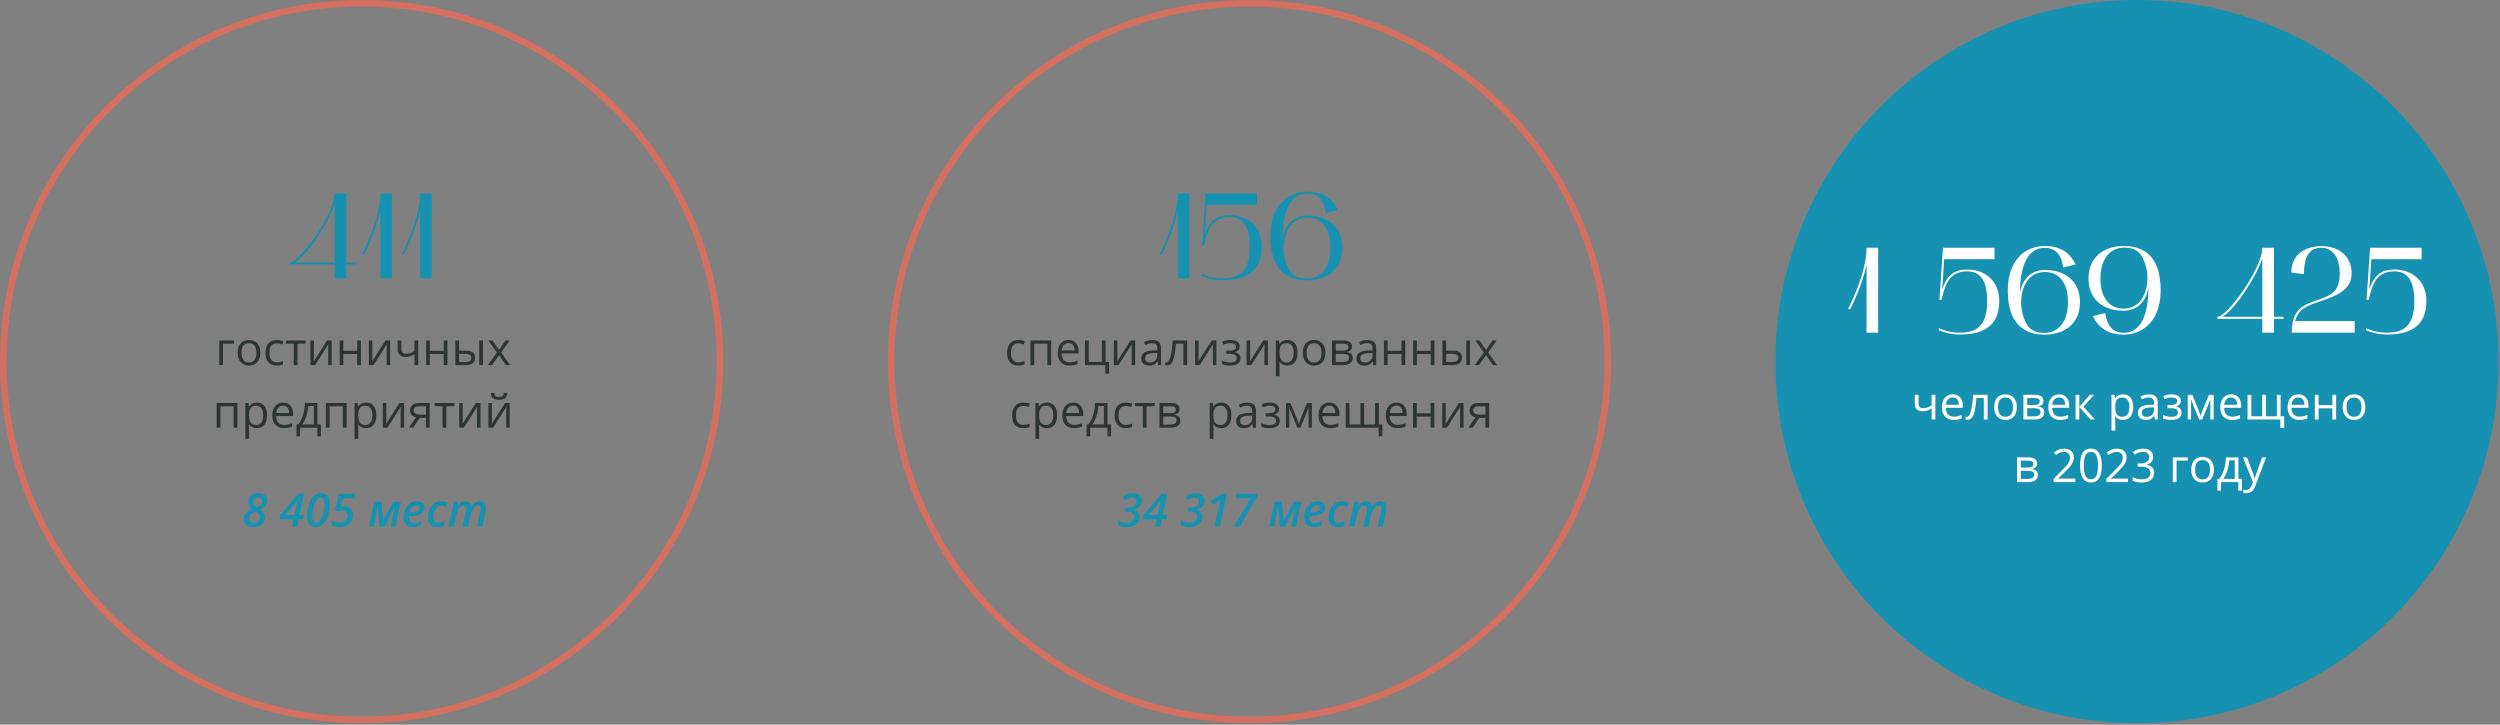 <?xml version="1.0" encoding="UTF-8"?> <svg xmlns="http://www.w3.org/2000/svg" width="759" height="220" viewBox="0 0 759 220" fill="none"><rect x="0" y="0" width="759" height="220" fill="#808080" stroke="none"/><circle cx="109.782" cy="109.782" r="108.782" stroke="#D56F60" stroke-width="2"></circle><path d="M101.641 80.28H87.988V79.688C89.394 79.688 92.761 76.247 95.943 71.548C98.681 67.515 101.641 62.002 101.641 58.709H105.156V79.688H108.042V80.28H105.156V84.498H101.641V80.28ZM89.542 79.688H101.641V61.965C99.976 66.997 93.982 76.728 89.542 79.688ZM110.439 77.505L109.884 77.209C109.958 77.098 115.471 66.627 115.471 58.709H118.986V84.498H115.471V63.889C113.991 70.697 110.476 77.394 110.439 77.505ZM122.508 77.505L121.953 77.209C122.027 77.098 127.54 66.627 127.54 58.709H131.055V84.498H127.54V63.889C126.06 70.697 122.545 77.394 122.508 77.505Z" fill="#1791B1"></path><path d="M71.078 104.329H67.701V110.85H66.567V103.358H71.078V104.329ZM79.035 107.097C79.035 108.319 78.728 109.273 78.112 109.961C77.497 110.645 76.647 110.987 75.563 110.987C74.893 110.987 74.298 110.83 73.778 110.515C73.259 110.201 72.858 109.75 72.575 109.162C72.293 108.574 72.151 107.886 72.151 107.097C72.151 105.876 72.457 104.926 73.068 104.247C73.678 103.563 74.526 103.221 75.611 103.221C76.659 103.221 77.49 103.57 78.106 104.267C78.725 104.964 79.035 105.908 79.035 107.097ZM73.327 107.097C73.327 108.054 73.519 108.783 73.901 109.285C74.284 109.786 74.847 110.037 75.59 110.037C76.333 110.037 76.896 109.788 77.278 109.292C77.666 108.79 77.859 108.059 77.859 107.097C77.859 106.145 77.666 105.422 77.278 104.93C76.896 104.433 76.328 104.185 75.576 104.185C74.834 104.185 74.273 104.429 73.895 104.917C73.516 105.404 73.327 106.131 73.327 107.097ZM84.026 110.987C82.941 110.987 82.1 110.654 81.503 109.989C80.911 109.319 80.614 108.373 80.614 107.152C80.614 105.899 80.915 104.93 81.517 104.247C82.123 103.563 82.984 103.221 84.101 103.221C84.461 103.221 84.821 103.26 85.181 103.337C85.541 103.415 85.823 103.506 86.028 103.611L85.68 104.575C85.429 104.474 85.156 104.392 84.859 104.329C84.563 104.26 84.301 104.226 84.073 104.226C82.551 104.226 81.79 105.197 81.79 107.138C81.79 108.059 81.975 108.765 82.344 109.257C82.718 109.75 83.269 109.996 83.998 109.996C84.623 109.996 85.263 109.861 85.919 109.592V110.597C85.418 110.857 84.787 110.987 84.026 110.987ZM92.755 104.329H90.322V110.85H89.187V104.329H86.78V103.358H92.755V104.329ZM95.305 103.358V108.109L95.257 109.353L95.237 109.743L99.29 103.358H100.705V110.85H99.646V106.27L99.666 105.368L99.7 104.479L95.653 110.85H94.238V103.358H95.305ZM104.246 103.358V106.496H108.444V103.358H109.578V110.85H108.444V107.473H104.246V110.85H103.111V103.358H104.246ZM113.051 103.358V108.109L113.003 109.353L112.983 109.743L117.036 103.358H118.451V110.85H117.392V106.27L117.412 105.368L117.446 104.479L113.4 110.85H111.985V103.358H113.051ZM121.856 103.358V106.092C121.856 106.967 122.355 107.405 123.353 107.405C123.767 107.405 124.164 107.341 124.542 107.213C124.92 107.086 125.349 106.869 125.827 106.564V103.358H126.962V110.85H125.827V107.459C125.349 107.788 124.904 108.02 124.494 108.157C124.089 108.289 123.628 108.355 123.113 108.355C122.366 108.355 121.78 108.159 121.357 107.767C120.933 107.375 120.721 106.844 120.721 106.174V103.358H121.856ZM130.51 103.358V106.496H134.707V103.358H135.842V110.85H134.707V107.473H130.51V110.85H129.375V103.358H130.51ZM139.383 106.455H141.427C142.379 106.455 143.084 106.632 143.539 106.988C144 107.339 144.23 107.865 144.23 108.567C144.23 109.319 143.986 109.889 143.498 110.276C143.015 110.659 142.302 110.85 141.359 110.85H138.248V103.358H139.383V106.455ZM146.622 110.85H145.487V103.358H146.622V110.85ZM139.383 107.432V109.9H141.304C142.507 109.9 143.109 109.478 143.109 108.635C143.109 108.216 142.97 107.911 142.692 107.719C142.414 107.528 141.94 107.432 141.27 107.432H139.383ZM150.84 107.015L148.236 103.358H149.528L151.503 106.229L153.472 103.358H154.75L152.146 107.015L154.887 110.85H153.602L151.503 107.815L149.384 110.85H148.099L150.84 107.015ZM66.922 129.85H65.787V122.358H72.076V129.85H70.928V123.342H66.922V129.85ZM77.969 129.987C77.481 129.987 77.035 129.898 76.629 129.72C76.228 129.538 75.891 129.26 75.617 128.886H75.535C75.59 129.324 75.617 129.738 75.617 130.13V133.213H74.483V122.358H75.405L75.563 123.383H75.617C75.909 122.973 76.249 122.677 76.636 122.495C77.023 122.312 77.468 122.221 77.969 122.221C78.962 122.221 79.728 122.561 80.266 123.24C80.808 123.919 81.079 124.871 81.079 126.097C81.079 127.328 80.804 128.285 80.252 128.968C79.705 129.647 78.944 129.987 77.969 129.987ZM77.805 123.185C77.039 123.185 76.486 123.397 76.144 123.821C75.802 124.245 75.626 124.919 75.617 125.844V126.097C75.617 127.15 75.793 127.904 76.144 128.36C76.495 128.811 77.058 129.037 77.832 129.037C78.479 129.037 78.985 128.775 79.35 128.25C79.719 127.726 79.903 127.004 79.903 126.083C79.903 125.149 79.719 124.434 79.35 123.937C78.985 123.436 78.47 123.185 77.805 123.185ZM86.234 129.987C85.126 129.987 84.251 129.65 83.609 128.975C82.971 128.301 82.651 127.364 82.651 126.166C82.651 124.958 82.948 123.999 83.54 123.288C84.137 122.577 84.937 122.221 85.94 122.221C86.878 122.221 87.621 122.531 88.168 123.151C88.715 123.766 88.988 124.58 88.988 125.591V126.309H83.827C83.85 127.189 84.071 127.856 84.49 128.312C84.914 128.768 85.509 128.996 86.275 128.996C87.081 128.996 87.879 128.827 88.667 128.49V129.501C88.266 129.675 87.886 129.798 87.526 129.871C87.17 129.948 86.739 129.987 86.234 129.987ZM85.926 123.171C85.324 123.171 84.844 123.367 84.484 123.759C84.128 124.151 83.918 124.694 83.855 125.386H87.772C87.772 124.671 87.612 124.124 87.293 123.746C86.974 123.363 86.518 123.171 85.926 123.171ZM97.438 132.441H96.337V129.85H91.101V132.441H90.007V128.873H90.595C91.206 128.043 91.684 127.07 92.03 125.954C92.377 124.837 92.557 123.639 92.57 122.358H96.364V128.873H97.438V132.441ZM95.271 128.873V123.253H93.589C93.53 124.265 93.334 125.291 93.001 126.33C92.673 127.364 92.263 128.212 91.771 128.873H95.271ZM100.076 129.85H98.942V122.358H105.231V129.85H104.082V123.342H100.076V129.85ZM111.123 129.987C110.636 129.987 110.189 129.898 109.783 129.72C109.382 129.538 109.045 129.26 108.772 128.886H108.69C108.744 129.324 108.772 129.738 108.772 130.13V133.213H107.637V122.358H108.56L108.717 123.383H108.772C109.063 122.973 109.403 122.677 109.79 122.495C110.178 122.312 110.622 122.221 111.123 122.221C112.117 122.221 112.882 122.561 113.42 123.24C113.962 123.919 114.234 124.871 114.234 126.097C114.234 127.328 113.958 128.285 113.406 128.968C112.86 129.647 112.098 129.987 111.123 129.987ZM110.959 123.185C110.194 123.185 109.64 123.397 109.298 123.821C108.956 124.245 108.781 124.919 108.772 125.844V126.097C108.772 127.15 108.947 127.904 109.298 128.36C109.649 128.811 110.212 129.037 110.986 129.037C111.634 129.037 112.139 128.775 112.504 128.25C112.873 127.726 113.058 127.004 113.058 126.083C113.058 125.149 112.873 124.434 112.504 123.937C112.139 123.436 111.625 123.185 110.959 123.185ZM117.289 122.358V127.109L117.241 128.353L117.221 128.743L121.275 122.358H122.69V129.85H121.63V125.27L121.651 124.368L121.685 123.479L117.638 129.85H116.223V122.358H117.289ZM125.472 129.85H124.146L126.299 126.685C125.72 126.557 125.276 126.311 124.966 125.947C124.661 125.578 124.508 125.115 124.508 124.559C124.508 123.875 124.738 123.338 125.198 122.946C125.659 122.554 126.301 122.358 127.126 122.358H130.462V129.85H129.327V126.856H127.434L125.472 129.85ZM125.615 124.573C125.615 125.439 126.244 125.872 127.502 125.872H129.327V123.342H127.27C126.167 123.342 125.615 123.752 125.615 124.573ZM137.927 123.329H135.493V129.85H134.359V123.329H131.952V122.358H137.927V123.329ZM140.477 122.358V127.109L140.429 128.353L140.408 128.743L144.462 122.358H145.877V129.85H144.818V125.27L144.838 124.368L144.872 123.479L140.825 129.85H139.41V122.358H140.477ZM149.35 122.358V127.109L149.302 128.353L149.281 128.743L153.335 122.358H154.75V129.85H153.691V125.27L153.711 124.368L153.745 123.479L149.698 129.85H148.283V122.358H149.35ZM151.489 121.367C150.646 121.367 150.031 121.205 149.644 120.881C149.256 120.553 149.04 120.015 148.994 119.268H150.061C150.102 119.742 150.225 120.072 150.43 120.259C150.639 120.446 151.002 120.54 151.517 120.54C151.986 120.54 152.333 120.439 152.556 120.239C152.784 120.038 152.923 119.715 152.973 119.268H154.046C153.991 119.988 153.761 120.519 153.356 120.861C152.95 121.198 152.328 121.367 151.489 121.367Z" fill="#2C3532"></path><path d="M76.981 160.026C76.32 160.026 75.769 159.915 75.326 159.691C74.889 159.468 74.561 159.167 74.342 158.789C74.123 158.406 74.014 157.982 74.014 157.518C74.014 157.03 74.114 156.602 74.315 156.232C74.515 155.859 74.805 155.535 75.183 155.262C75.566 154.988 76.024 154.754 76.557 154.558C76.343 154.398 76.147 154.218 75.969 154.018C75.791 153.817 75.648 153.589 75.538 153.334C75.429 153.074 75.374 152.78 75.374 152.452C75.374 151.924 75.502 151.456 75.757 151.051C76.017 150.641 76.379 150.319 76.844 150.087C77.314 149.854 77.865 149.738 78.498 149.738C79.109 149.738 79.608 149.843 79.996 150.053C80.387 150.258 80.677 150.531 80.864 150.873C81.055 151.21 81.151 151.577 81.151 151.974C81.151 152.461 81.044 152.878 80.829 153.225C80.62 153.566 80.344 153.854 80.002 154.086C79.66 154.318 79.291 154.512 78.895 154.667C79.182 154.84 79.442 155.043 79.674 155.275C79.907 155.503 80.094 155.772 80.235 156.082C80.376 156.387 80.447 156.75 80.447 157.169C80.447 157.67 80.321 158.137 80.071 158.57C79.82 159.003 79.437 159.354 78.922 159.623C78.412 159.892 77.765 160.026 76.981 160.026ZM77.118 158.775C77.514 158.775 77.84 158.7 78.095 158.55C78.355 158.399 78.549 158.203 78.676 157.962C78.804 157.72 78.868 157.463 78.868 157.189C78.868 156.902 78.815 156.647 78.71 156.424C78.61 156.196 78.464 155.991 78.273 155.809C78.081 155.626 77.849 155.458 77.576 155.303C77.179 155.435 76.835 155.592 76.543 155.774C76.252 155.957 76.024 156.178 75.86 156.438C75.7 156.693 75.621 157.005 75.621 157.374C75.621 157.807 75.757 158.149 76.031 158.399C76.309 158.65 76.671 158.775 77.118 158.775ZM77.931 153.97C78.282 153.838 78.581 153.687 78.826 153.519C79.073 153.35 79.26 153.154 79.387 152.931C79.519 152.707 79.585 152.45 79.585 152.158C79.585 151.794 79.474 151.509 79.25 151.304C79.027 151.094 78.731 150.989 78.362 150.989C78.07 150.989 77.817 151.049 77.603 151.167C77.389 151.285 77.222 151.45 77.104 151.659C76.985 151.864 76.926 152.106 76.926 152.384C76.926 152.767 77.02 153.083 77.206 153.334C77.393 153.58 77.635 153.792 77.931 153.97ZM88.622 159.89L89.087 157.695H84.822L85.081 156.383L90.578 149.889H92.293L90.926 156.369H92.293L92.006 157.695H90.639L90.174 159.89H88.622ZM86.633 156.369H89.368L89.846 154.223C89.91 153.931 89.981 153.626 90.058 153.307C90.14 152.983 90.222 152.68 90.304 152.397C90.386 152.115 90.452 151.892 90.502 151.728H90.441C90.327 151.91 90.181 152.124 90.003 152.37C89.83 152.612 89.668 152.821 89.518 152.999L86.633 156.369ZM95.821 160.026C94.946 160.026 94.289 159.737 93.852 159.158C93.419 158.579 93.203 157.755 93.203 156.684C93.203 156.146 93.239 155.604 93.312 155.057C93.385 154.51 93.496 153.977 93.647 153.457C93.802 152.938 93.996 152.454 94.228 152.008C94.465 151.557 94.741 151.162 95.055 150.825C95.374 150.483 95.734 150.217 96.135 150.025C96.541 149.834 96.99 149.738 97.482 149.738C97.91 149.738 98.286 149.804 98.61 149.937C98.938 150.069 99.211 150.269 99.43 150.538C99.653 150.807 99.82 151.142 99.929 151.543C100.043 151.944 100.1 152.411 100.1 152.944C100.1 153.519 100.064 154.093 99.991 154.667C99.918 155.237 99.806 155.786 99.656 156.314C99.51 156.843 99.321 157.333 99.088 157.784C98.86 158.231 98.587 158.623 98.268 158.96C97.954 159.293 97.591 159.555 97.181 159.746C96.775 159.933 96.322 160.026 95.821 160.026ZM95.971 158.687C96.245 158.687 96.495 158.602 96.723 158.434C96.951 158.265 97.156 158.035 97.338 157.743C97.525 157.447 97.689 157.107 97.831 156.725C97.972 156.337 98.09 155.929 98.186 155.501C98.286 155.068 98.359 154.631 98.405 154.188C98.455 153.742 98.48 153.311 98.48 152.896C98.48 152.295 98.386 151.841 98.2 151.536C98.017 151.231 97.737 151.078 97.359 151.078C97.085 151.078 96.832 151.167 96.6 151.345C96.368 151.518 96.156 151.757 95.964 152.062C95.777 152.363 95.611 152.705 95.465 153.088C95.324 153.471 95.203 153.872 95.103 154.291C95.007 154.71 94.934 155.127 94.884 155.542C94.834 155.957 94.809 156.344 94.809 156.704C94.809 157.347 94.9 157.839 95.082 158.181C95.265 158.518 95.561 158.687 95.971 158.687ZM103.08 160.026C102.752 160.026 102.438 160.004 102.137 159.958C101.841 159.912 101.565 159.849 101.31 159.767C101.055 159.685 100.829 159.587 100.633 159.473V158.003C100.966 158.203 101.333 158.368 101.734 158.495C102.135 158.623 102.552 158.687 102.985 158.687C103.436 158.687 103.821 158.63 104.14 158.516C104.459 158.397 104.719 158.238 104.919 158.037C105.12 157.832 105.266 157.6 105.357 157.34C105.453 157.08 105.5 156.809 105.5 156.526C105.5 156.062 105.359 155.683 105.077 155.392C104.799 155.1 104.366 154.954 103.778 154.954C103.491 154.954 103.219 154.979 102.964 155.029C102.709 155.075 102.463 155.13 102.226 155.193L101.624 154.742L103.012 149.896H107.886L107.592 151.311H104.12L103.374 153.812C103.516 153.781 103.675 153.751 103.853 153.724C104.031 153.696 104.231 153.683 104.454 153.683C104.983 153.683 105.45 153.785 105.856 153.99C106.261 154.191 106.578 154.487 106.806 154.879C107.038 155.271 107.155 155.756 107.155 156.335C107.155 156.813 107.077 157.274 106.922 157.716C106.772 158.153 106.535 158.548 106.211 158.898C105.888 159.245 105.466 159.521 104.947 159.726C104.432 159.926 103.81 160.026 103.08 160.026ZM111.988 159.89L113.58 152.329H115.741L116.301 158.017H116.335L119.405 152.329H121.661L120.061 159.89H118.591L119.48 155.774C119.562 155.428 119.644 155.091 119.726 154.763C119.808 154.43 119.883 154.138 119.952 153.888H119.917L116.67 159.89H115.228L114.626 153.888H114.592C114.556 154.202 114.506 154.526 114.442 154.858C114.383 155.187 114.319 155.51 114.25 155.829L113.43 159.89H111.988ZM125.4 160.026C124.821 160.026 124.315 159.917 123.882 159.698C123.454 159.475 123.121 159.149 122.884 158.721C122.652 158.288 122.536 157.759 122.536 157.135C122.536 156.515 122.624 155.911 122.802 155.323C122.98 154.731 123.242 154.198 123.588 153.724C123.935 153.25 124.356 152.874 124.853 152.596C125.35 152.318 125.915 152.179 126.548 152.179C127.323 152.179 127.904 152.354 128.291 152.705C128.683 153.051 128.879 153.512 128.879 154.086C128.879 154.478 128.79 154.836 128.613 155.159C128.435 155.483 128.164 155.763 127.799 156C127.439 156.232 126.981 156.412 126.425 156.54C125.874 156.668 125.224 156.731 124.477 156.731H124.169C124.165 156.8 124.16 156.87 124.156 156.943C124.151 157.012 124.149 157.08 124.149 157.148C124.149 157.654 124.281 158.053 124.545 158.345C124.81 158.632 125.195 158.775 125.701 158.775C126.083 158.775 126.437 158.728 126.76 158.632C127.084 158.536 127.446 158.393 127.847 158.201V159.466C127.478 159.644 127.104 159.783 126.726 159.883C126.348 159.979 125.906 160.026 125.4 160.026ZM124.368 155.569H124.6C125.156 155.569 125.639 155.517 126.049 155.412C126.459 155.303 126.776 155.143 126.999 154.934C127.223 154.719 127.334 154.46 127.334 154.154C127.334 153.917 127.259 153.733 127.109 153.601C126.963 153.464 126.744 153.396 126.453 153.396C126.165 153.396 125.883 153.484 125.605 153.662C125.327 153.835 125.078 154.086 124.86 154.414C124.641 154.738 124.477 155.123 124.368 155.569ZM132.735 160.026C132.192 160.026 131.709 159.926 131.286 159.726C130.862 159.525 130.529 159.217 130.287 158.803C130.046 158.388 129.925 157.859 129.925 157.217C129.925 156.674 129.982 156.155 130.096 155.658C130.215 155.157 130.385 154.697 130.609 154.277C130.832 153.854 131.106 153.487 131.429 153.177C131.753 152.862 132.122 152.618 132.537 152.445C132.951 152.268 133.409 152.179 133.911 152.179C134.302 152.179 134.669 152.217 135.011 152.295C135.353 152.368 135.667 152.47 135.954 152.603L135.476 153.867C135.257 153.767 135.023 153.68 134.772 153.607C134.526 153.53 134.255 153.491 133.958 153.491C133.589 153.491 133.257 153.591 132.96 153.792C132.664 153.988 132.411 154.259 132.202 154.605C131.992 154.947 131.83 155.335 131.716 155.768C131.607 156.201 131.552 156.654 131.552 157.128C131.552 157.465 131.609 157.752 131.723 157.989C131.837 158.226 132.001 158.409 132.215 158.536C132.434 158.659 132.696 158.721 133.001 158.721C133.339 158.721 133.655 158.673 133.952 158.577C134.248 158.477 134.544 158.354 134.84 158.208V159.534C134.558 159.685 134.243 159.803 133.897 159.89C133.551 159.981 133.163 160.026 132.735 160.026ZM136.166 159.89L137.773 152.322H139.024L138.86 153.751H138.928C139.106 153.482 139.311 153.229 139.543 152.992C139.78 152.751 140.047 152.555 140.343 152.404C140.644 152.254 140.981 152.179 141.355 152.179C141.884 152.179 142.287 152.325 142.565 152.616C142.847 152.908 143.023 153.307 143.091 153.812H143.146C143.333 153.521 143.549 153.252 143.795 153.006C144.046 152.76 144.326 152.562 144.636 152.411C144.951 152.256 145.292 152.179 145.662 152.179C146.272 152.179 146.735 152.356 147.049 152.712C147.364 153.067 147.521 153.564 147.521 154.202C147.521 154.394 147.507 154.59 147.48 154.79C147.457 154.991 147.421 155.198 147.37 155.412L146.427 159.89H144.828L145.805 155.296C145.842 155.118 145.869 154.959 145.887 154.817C145.91 154.672 145.921 154.535 145.921 154.407C145.921 154.111 145.851 153.885 145.709 153.73C145.573 153.571 145.363 153.491 145.08 153.491C144.843 153.491 144.609 153.562 144.376 153.703C144.148 153.844 143.932 154.049 143.727 154.318C143.522 154.587 143.34 154.913 143.18 155.296C143.021 155.674 142.891 156.103 142.79 156.581L142.093 159.89H140.5L141.464 155.31C141.505 155.127 141.535 154.963 141.553 154.817C141.571 154.672 141.58 154.544 141.58 154.435C141.58 154.129 141.514 153.897 141.382 153.737C141.255 153.573 141.05 153.491 140.767 153.491C140.53 153.491 140.295 153.562 140.063 153.703C139.83 153.844 139.612 154.052 139.407 154.325C139.202 154.599 139.017 154.931 138.853 155.323C138.689 155.711 138.554 156.155 138.45 156.656L137.766 159.89H136.166Z" fill="#1791B1"></path><circle cx="379.344" cy="109.782" r="108.782" stroke="#D56F60" stroke-width="2"></circle><path d="M352.583 77.505L352.028 77.209C352.102 77.098 357.615 66.627 357.615 58.709H361.13V84.498H357.615V63.889C356.135 70.697 352.62 77.394 352.583 77.505ZM371.09 85.053C367.945 85.053 365.688 84.165 364.652 83.684L364.837 83.166C365.836 83.647 367.982 84.498 371.09 84.498C375.826 84.498 379.415 82.796 379.415 74.952C379.415 68.736 377.38 65.887 373.347 65.887C367.723 65.887 366.65 70.031 365.54 74.545H364.911L365.984 58.709H381.635V62.187H366.354L365.762 71.4C367.131 67.108 369.351 65.332 373.31 65.332C378.712 65.332 383.078 68.699 383.078 74.952C383.078 83.203 377.195 85.053 371.09 85.053ZM396.846 85.09C390.482 85.09 385.672 81.649 385.672 71.659C385.672 62.409 391 58.228 396.846 58.191C401.249 58.191 404.394 59.893 406.244 63.778L402.507 64.703C401.952 60.929 400.324 58.746 396.846 58.746C391.962 58.746 389.372 63.741 389.372 72.473C389.964 68.477 392.702 65.443 396.92 65.443C402.988 65.443 407.576 68.773 407.576 75.248C407.576 81.723 402.914 85.09 396.846 85.09ZM396.92 66.072C390.704 66.072 388.928 73.176 390.001 78.245C391.148 82.759 392.776 84.572 396.846 84.572C400.657 84.572 403.95 81.575 403.95 75.248C403.95 68.847 400.842 66.072 396.92 66.072Z" fill="#1791B1"></path><path d="M309.167 110.987C308.083 110.987 307.242 110.654 306.645 109.989C306.053 109.319 305.756 108.373 305.756 107.152C305.756 105.899 306.057 104.93 306.659 104.247C307.265 103.563 308.126 103.221 309.243 103.221C309.603 103.221 309.963 103.26 310.323 103.337C310.683 103.415 310.965 103.506 311.17 103.611L310.822 104.575C310.571 104.474 310.298 104.392 310.001 104.329C309.705 104.26 309.443 104.226 309.215 104.226C307.693 104.226 306.932 105.197 306.932 107.138C306.932 108.059 307.117 108.765 307.486 109.257C307.86 109.75 308.411 109.996 309.14 109.996C309.764 109.996 310.405 109.861 311.061 109.592V110.597C310.56 110.857 309.929 110.987 309.167 110.987ZM313.98 110.85H312.845V103.358H319.134V110.85H317.986V104.342H313.98V110.85ZM324.706 110.987C323.598 110.987 322.723 110.65 322.081 109.975C321.443 109.301 321.124 108.364 321.124 107.166C321.124 105.958 321.42 104.999 322.012 104.288C322.609 103.577 323.409 103.221 324.412 103.221C325.35 103.221 326.093 103.531 326.64 104.151C327.187 104.766 327.46 105.58 327.46 106.591V107.309H322.299C322.322 108.189 322.543 108.856 322.962 109.312C323.386 109.768 323.981 109.996 324.747 109.996C325.553 109.996 326.351 109.827 327.139 109.49V110.501C326.738 110.675 326.358 110.798 325.998 110.871C325.642 110.948 325.211 110.987 324.706 110.987ZM324.398 104.171C323.796 104.171 323.316 104.367 322.956 104.759C322.6 105.151 322.39 105.694 322.327 106.386H326.244C326.244 105.671 326.084 105.124 325.765 104.746C325.446 104.363 324.99 104.171 324.398 104.171ZM336.709 113.441H335.575V110.85H329.402V103.358H330.537V109.873H334.515V103.358H335.65V109.873H336.709V113.441ZM339.232 103.358V108.109L339.184 109.353L339.164 109.743L343.217 103.358H344.632V110.85H343.573V106.27L343.593 105.368L343.627 104.479L339.581 110.85H338.166V103.358H339.232ZM351.646 110.85L351.42 109.784H351.366C350.992 110.253 350.618 110.572 350.245 110.741C349.875 110.905 349.413 110.987 348.857 110.987C348.114 110.987 347.531 110.795 347.107 110.413C346.688 110.03 346.478 109.485 346.478 108.779C346.478 107.266 347.688 106.473 350.108 106.4L351.379 106.359V105.894C351.379 105.306 351.252 104.873 350.997 104.595C350.746 104.313 350.343 104.171 349.787 104.171C349.162 104.171 348.456 104.363 347.667 104.746L347.319 103.877C347.688 103.677 348.091 103.52 348.529 103.406C348.971 103.292 349.413 103.235 349.855 103.235C350.748 103.235 351.409 103.433 351.837 103.83C352.27 104.226 352.487 104.862 352.487 105.737V110.85H351.646ZM349.082 110.05C349.789 110.05 350.343 109.857 350.744 109.469C351.149 109.082 351.352 108.54 351.352 107.842V107.166L350.217 107.213C349.315 107.245 348.663 107.387 348.262 107.637C347.866 107.883 347.667 108.268 347.667 108.792C347.667 109.203 347.791 109.515 348.037 109.729C348.287 109.943 348.636 110.05 349.082 110.05ZM360.416 110.85H359.268V104.329H357.019C356.896 105.951 356.725 107.238 356.506 108.191C356.288 109.143 356.003 109.841 355.652 110.283C355.305 110.725 354.863 110.946 354.326 110.946C354.08 110.946 353.884 110.918 353.738 110.864V110.023C353.838 110.05 353.952 110.064 354.08 110.064C354.604 110.064 355.021 109.51 355.331 108.403C355.64 107.295 355.875 105.614 356.035 103.358H360.416V110.85ZM363.896 103.358V108.109L363.848 109.353L363.828 109.743L367.881 103.358H369.296V110.85H368.237V106.27L368.257 105.368L368.291 104.479L364.245 110.85H362.83V103.358H363.896ZM373.131 106.468C374.549 106.468 375.257 106.076 375.257 105.292C375.257 104.554 374.683 104.185 373.535 104.185C373.184 104.185 372.865 104.217 372.578 104.281C372.291 104.345 371.915 104.472 371.45 104.664L371.046 103.741C371.821 103.394 372.666 103.221 373.582 103.221C374.444 103.221 375.123 103.399 375.62 103.754C376.116 104.105 376.365 104.586 376.365 105.197C376.365 106.035 375.898 106.584 374.963 106.844V106.899C375.538 107.068 375.957 107.309 376.221 107.624C376.485 107.933 376.618 108.323 376.618 108.792C376.618 109.485 376.337 110.025 375.777 110.413C375.221 110.795 374.451 110.987 373.466 110.987C372.386 110.987 371.552 110.825 370.964 110.501V109.462C371.798 109.854 372.641 110.05 373.494 110.05C374.15 110.05 374.644 109.939 374.977 109.715C375.314 109.487 375.483 109.162 375.483 108.738C375.483 107.867 374.774 107.432 373.357 107.432H372.318V106.468H373.131ZM379.537 103.358V108.109L379.489 109.353L379.468 109.743L383.522 103.358H384.937V110.85H383.877V106.27L383.898 105.368L383.932 104.479L379.885 110.85H378.47V103.358H379.537ZM390.83 110.987C390.342 110.987 389.895 110.898 389.49 110.72C389.089 110.538 388.751 110.26 388.478 109.886H388.396C388.451 110.324 388.478 110.738 388.478 111.13V114.213H387.343V103.358H388.266L388.423 104.383H388.478C388.77 103.973 389.109 103.677 389.497 103.495C389.884 103.312 390.328 103.221 390.83 103.221C391.823 103.221 392.589 103.561 393.126 104.24C393.669 104.919 393.94 105.871 393.94 107.097C393.94 108.328 393.664 109.285 393.113 109.968C392.566 110.647 391.805 110.987 390.83 110.987ZM390.666 104.185C389.9 104.185 389.346 104.397 389.004 104.821C388.663 105.245 388.487 105.919 388.478 106.844V107.097C388.478 108.15 388.653 108.904 389.004 109.36C389.355 109.811 389.918 110.037 390.693 110.037C391.34 110.037 391.846 109.775 392.21 109.25C392.58 108.726 392.764 108.004 392.764 107.083C392.764 106.149 392.58 105.434 392.21 104.937C391.846 104.436 391.331 104.185 390.666 104.185ZM402.396 107.097C402.396 108.319 402.088 109.273 401.473 109.961C400.858 110.645 400.008 110.987 398.923 110.987C398.253 110.987 397.659 110.83 397.139 110.515C396.62 110.201 396.219 109.75 395.936 109.162C395.653 108.574 395.512 107.886 395.512 107.097C395.512 105.876 395.818 104.926 396.428 104.247C397.039 103.563 397.887 103.221 398.971 103.221C400.019 103.221 400.851 103.57 401.466 104.267C402.086 104.964 402.396 105.908 402.396 107.097ZM396.688 107.097C396.688 108.054 396.879 108.783 397.262 109.285C397.645 109.786 398.208 110.037 398.951 110.037C399.693 110.037 400.256 109.788 400.639 109.292C401.027 108.79 401.22 108.059 401.22 107.097C401.22 106.145 401.027 105.422 400.639 104.93C400.256 104.433 399.689 104.185 398.937 104.185C398.194 104.185 397.634 104.429 397.255 104.917C396.877 105.404 396.688 106.131 396.688 107.097ZM410.469 105.238C410.469 105.725 410.328 106.097 410.045 106.352C409.767 106.603 409.375 106.771 408.87 106.858V106.919C409.508 107.006 409.972 107.193 410.264 107.48C410.56 107.767 410.708 108.164 410.708 108.669C410.708 109.367 410.451 109.904 409.936 110.283C409.426 110.661 408.678 110.85 407.694 110.85H404.392V103.358H407.68C409.54 103.358 410.469 103.985 410.469 105.238ZM409.574 108.594C409.574 108.189 409.419 107.895 409.109 107.712C408.804 107.526 408.295 107.432 407.584 107.432H405.527V109.9H407.612C408.92 109.9 409.574 109.465 409.574 108.594ZM409.362 105.347C409.362 104.983 409.221 104.725 408.938 104.575C408.66 104.42 408.236 104.342 407.666 104.342H405.527V106.455H407.448C408.15 106.455 408.644 106.368 408.931 106.195C409.218 106.022 409.362 105.739 409.362 105.347ZM416.97 110.85L416.745 109.784H416.69C416.316 110.253 415.943 110.572 415.569 110.741C415.2 110.905 414.737 110.987 414.181 110.987C413.438 110.987 412.855 110.795 412.431 110.413C412.012 110.03 411.802 109.485 411.802 108.779C411.802 107.266 413.012 106.473 415.432 106.4L416.704 106.359V105.894C416.704 105.306 416.576 104.873 416.321 104.595C416.07 104.313 415.667 104.171 415.111 104.171C414.486 104.171 413.78 104.363 412.992 104.746L412.643 103.877C413.012 103.677 413.416 103.52 413.853 103.406C414.295 103.292 414.737 103.235 415.179 103.235C416.072 103.235 416.733 103.433 417.162 103.83C417.595 104.226 417.811 104.862 417.811 105.737V110.85H416.97ZM414.407 110.05C415.113 110.05 415.667 109.857 416.068 109.469C416.473 109.082 416.676 108.54 416.676 107.842V107.166L415.541 107.213C414.639 107.245 413.987 107.387 413.586 107.637C413.19 107.883 412.992 108.268 412.992 108.792C412.992 109.203 413.115 109.515 413.361 109.729C413.611 109.943 413.96 110.05 414.407 110.05ZM421.291 103.358V106.496H425.488V103.358H426.623V110.85H425.488V107.473H421.291V110.85H420.156V103.358H421.291ZM430.164 103.358V106.496H434.361V103.358H435.496V110.85H434.361V107.473H430.164V110.85H429.029V103.358H430.164ZM439.037 106.455H441.081C442.033 106.455 442.737 106.632 443.193 106.988C443.653 107.339 443.883 107.865 443.883 108.567C443.883 109.319 443.639 109.889 443.152 110.276C442.669 110.659 441.956 110.85 441.012 110.85H437.902V103.358H439.037V106.455ZM446.276 110.85H445.141V103.358H446.276V110.85ZM439.037 107.432V109.9H440.957C442.161 109.9 442.762 109.478 442.762 108.635C442.762 108.216 442.623 107.911 442.345 107.719C442.067 107.528 441.593 107.432 440.923 107.432H439.037ZM450.494 107.015L447.889 103.358H449.181L451.157 106.229L453.125 103.358H454.404L451.799 107.015L454.54 110.85H453.255L451.157 107.815L449.038 110.85H447.752L450.494 107.015ZM310.678 129.987C309.594 129.987 308.753 129.654 308.156 128.989C307.563 128.319 307.267 127.373 307.267 126.152C307.267 124.899 307.568 123.93 308.169 123.247C308.776 122.563 309.637 122.221 310.753 122.221C311.113 122.221 311.473 122.26 311.833 122.337C312.193 122.415 312.476 122.506 312.681 122.611L312.332 123.575C312.082 123.474 311.808 123.392 311.512 123.329C311.216 123.26 310.954 123.226 310.726 123.226C309.204 123.226 308.443 124.197 308.443 126.138C308.443 127.059 308.627 127.765 308.997 128.257C309.37 128.75 309.922 128.996 310.651 128.996C311.275 128.996 311.916 128.861 312.572 128.592V129.597C312.07 129.857 311.439 129.987 310.678 129.987ZM317.842 129.987C317.355 129.987 316.908 129.898 316.502 129.72C316.101 129.538 315.764 129.26 315.491 128.886H315.409C315.463 129.324 315.491 129.738 315.491 130.13V133.213H314.356V122.358H315.279L315.436 123.383H315.491C315.782 122.973 316.122 122.677 316.509 122.495C316.897 122.312 317.341 122.221 317.842 122.221C318.836 122.221 319.601 122.561 320.139 123.24C320.681 123.919 320.953 124.871 320.953 126.097C320.953 127.328 320.677 128.285 320.125 128.968C319.579 129.647 318.818 129.987 317.842 129.987ZM317.678 123.185C316.913 123.185 316.359 123.397 316.017 123.821C315.675 124.245 315.5 124.919 315.491 125.844V126.097C315.491 127.15 315.666 127.904 316.017 128.36C316.368 128.811 316.931 129.037 317.706 129.037C318.353 129.037 318.859 128.775 319.223 128.25C319.592 127.726 319.777 127.004 319.777 126.083C319.777 125.149 319.592 124.434 319.223 123.937C318.859 123.436 318.344 123.185 317.678 123.185ZM326.107 129.987C324.999 129.987 324.124 129.65 323.482 128.975C322.844 128.301 322.525 127.364 322.525 126.166C322.525 124.958 322.821 123.999 323.414 123.288C324.011 122.577 324.81 122.221 325.813 122.221C326.752 122.221 327.495 122.531 328.041 123.151C328.588 123.766 328.862 124.58 328.862 125.591V126.309H323.701C323.723 127.189 323.944 127.856 324.364 128.312C324.788 128.768 325.382 128.996 326.148 128.996C326.955 128.996 327.752 128.827 328.541 128.49V129.501C328.139 129.675 327.759 129.798 327.399 129.871C327.043 129.948 326.613 129.987 326.107 129.987ZM325.799 123.171C325.198 123.171 324.717 123.367 324.357 123.759C324.001 124.151 323.792 124.694 323.728 125.386H327.645C327.645 124.671 327.485 124.124 327.166 123.746C326.847 123.363 326.392 123.171 325.799 123.171ZM337.311 132.441H336.21V129.85H330.974V132.441H329.88V128.873H330.468C331.079 128.043 331.557 127.07 331.904 125.954C332.25 124.837 332.43 123.639 332.444 122.358H336.238V128.873H337.311V132.441ZM335.144 128.873V123.253H333.462C333.403 124.265 333.207 125.291 332.874 126.33C332.546 127.364 332.136 128.212 331.644 128.873H335.144ZM341.809 129.987C340.724 129.987 339.884 129.654 339.287 128.989C338.694 128.319 338.398 127.373 338.398 126.152C338.398 124.899 338.699 123.93 339.3 123.247C339.906 122.563 340.768 122.221 341.884 122.221C342.244 122.221 342.604 122.26 342.964 122.337C343.324 122.415 343.607 122.506 343.812 122.611L343.463 123.575C343.213 123.474 342.939 123.392 342.643 123.329C342.347 123.26 342.085 123.226 341.857 123.226C340.335 123.226 339.574 124.197 339.574 126.138C339.574 127.059 339.758 127.765 340.127 128.257C340.501 128.75 341.053 128.996 341.782 128.996C342.406 128.996 343.046 128.861 343.703 128.592V129.597C343.201 129.857 342.57 129.987 341.809 129.987ZM350.539 123.329H348.105V129.85H346.97V123.329H344.564V122.358H350.539V123.329ZM358.099 124.238C358.099 124.725 357.958 125.097 357.675 125.352C357.397 125.603 357.005 125.771 356.499 125.858V125.919C357.138 126.006 357.602 126.193 357.894 126.48C358.19 126.767 358.338 127.164 358.338 127.669C358.338 128.367 358.081 128.904 357.566 129.283C357.055 129.661 356.308 129.85 355.324 129.85H352.022V122.358H355.31C357.169 122.358 358.099 122.985 358.099 124.238ZM357.204 127.594C357.204 127.189 357.049 126.895 356.739 126.712C356.433 126.526 355.925 126.432 355.214 126.432H353.157V128.9H355.242C356.55 128.9 357.204 128.465 357.204 127.594ZM356.992 124.347C356.992 123.983 356.85 123.725 356.568 123.575C356.29 123.42 355.866 123.342 355.296 123.342H353.157V125.455H355.078C355.779 125.455 356.274 125.368 356.561 125.195C356.848 125.022 356.992 124.739 356.992 124.347ZM370.752 129.987C370.265 129.987 369.818 129.898 369.413 129.72C369.012 129.538 368.674 129.26 368.401 128.886H368.319C368.374 129.324 368.401 129.738 368.401 130.13V133.213H367.266V122.358H368.189L368.346 123.383H368.401C368.693 122.973 369.032 122.677 369.419 122.495C369.807 122.312 370.251 122.221 370.752 122.221C371.746 122.221 372.512 122.561 373.049 123.24C373.592 123.919 373.863 124.871 373.863 126.097C373.863 127.328 373.587 128.285 373.036 128.968C372.489 129.647 371.728 129.987 370.752 129.987ZM370.588 123.185C369.823 123.185 369.269 123.397 368.927 123.821C368.585 124.245 368.41 124.919 368.401 125.844V126.097C368.401 127.15 368.576 127.904 368.927 128.36C369.278 128.811 369.841 129.037 370.616 129.037C371.263 129.037 371.769 128.775 372.133 128.25C372.502 127.726 372.687 127.004 372.687 126.083C372.687 125.149 372.502 124.434 372.133 123.937C371.769 123.436 371.254 123.185 370.588 123.185ZM380.459 129.85L380.234 128.784H380.179C379.805 129.253 379.432 129.572 379.058 129.741C378.689 129.905 378.226 129.987 377.67 129.987C376.928 129.987 376.344 129.795 375.92 129.413C375.501 129.03 375.291 128.485 375.291 127.779C375.291 126.266 376.501 125.473 378.921 125.4L380.193 125.359V124.894C380.193 124.306 380.065 123.873 379.81 123.595C379.559 123.313 379.156 123.171 378.6 123.171C377.976 123.171 377.269 123.363 376.481 123.746L376.132 122.877C376.501 122.677 376.905 122.52 377.342 122.406C377.784 122.292 378.226 122.235 378.668 122.235C379.562 122.235 380.222 122.433 380.651 122.83C381.084 123.226 381.3 123.862 381.3 124.737V129.85H380.459ZM377.896 129.05C378.602 129.05 379.156 128.857 379.557 128.469C379.963 128.082 380.166 127.54 380.166 126.842V126.166L379.031 126.213C378.128 126.245 377.477 126.387 377.076 126.637C376.679 126.883 376.481 127.268 376.481 127.792C376.481 128.203 376.604 128.515 376.85 128.729C377.101 128.943 377.449 129.05 377.896 129.05ZM385.074 125.468C386.491 125.468 387.2 125.076 387.2 124.292C387.2 123.554 386.625 123.185 385.477 123.185C385.126 123.185 384.807 123.217 384.52 123.281C384.233 123.345 383.857 123.472 383.392 123.664L382.989 122.741C383.763 122.394 384.609 122.221 385.525 122.221C386.386 122.221 387.065 122.399 387.562 122.754C388.059 123.105 388.307 123.586 388.307 124.197C388.307 125.035 387.84 125.584 386.906 125.844V125.899C387.48 126.068 387.899 126.309 388.164 126.624C388.428 126.933 388.56 127.323 388.56 127.792C388.56 128.485 388.28 129.025 387.719 129.413C387.163 129.795 386.393 129.987 385.409 129.987C384.329 129.987 383.495 129.825 382.907 129.501V128.462C383.741 128.854 384.584 129.05 385.436 129.05C386.092 129.05 386.587 128.939 386.919 128.715C387.257 128.487 387.425 128.162 387.425 127.738C387.425 126.867 386.717 126.432 385.299 126.432H384.26V125.468H385.074ZM394.302 128.756L394.514 128.121L394.808 127.314L396.838 122.372H398.281V129.85H397.276V123.664L397.139 124.06L396.743 125.106L394.808 129.85H393.858L391.923 125.092C391.682 124.482 391.515 124.005 391.424 123.664V129.85H390.413V122.372H391.8L393.762 127.123C393.958 127.624 394.138 128.168 394.302 128.756ZM403.873 129.987C402.765 129.987 401.89 129.65 401.248 128.975C400.61 128.301 400.291 127.364 400.291 126.166C400.291 124.958 400.587 123.999 401.179 123.288C401.776 122.577 402.576 122.221 403.579 122.221C404.517 122.221 405.26 122.531 405.807 123.151C406.354 123.766 406.627 124.58 406.627 125.591V126.309H401.466C401.489 127.189 401.71 127.856 402.129 128.312C402.553 128.768 403.148 128.996 403.914 128.996C404.72 128.996 405.518 128.827 406.306 128.49V129.501C405.905 129.675 405.525 129.798 405.165 129.871C404.809 129.948 404.378 129.987 403.873 129.987ZM403.565 123.171C402.963 123.171 402.483 123.367 402.123 123.759C401.767 124.151 401.557 124.694 401.494 125.386H405.411C405.411 124.671 405.251 124.124 404.932 123.746C404.613 123.363 404.157 123.171 403.565 123.171ZM414.154 128.873H417.476V122.372H418.611V128.873H419.684V132.427H418.536V129.85H408.569V122.372H409.704V128.873H413.019V122.372H414.154V128.873ZM424.298 129.987C423.191 129.987 422.316 129.65 421.673 128.975C421.035 128.301 420.716 127.364 420.716 126.166C420.716 124.958 421.013 123.999 421.605 123.288C422.202 122.577 423.002 122.221 424.004 122.221C424.943 122.221 425.686 122.531 426.233 123.151C426.78 123.766 427.053 124.58 427.053 125.591V126.309H421.892C421.915 127.189 422.136 127.856 422.555 128.312C422.979 128.768 423.574 128.996 424.339 128.996C425.146 128.996 425.943 128.827 426.732 128.49V129.501C426.331 129.675 425.95 129.798 425.59 129.871C425.235 129.948 424.804 129.987 424.298 129.987ZM423.991 123.171C423.389 123.171 422.908 123.367 422.548 123.759C422.193 124.151 421.983 124.694 421.919 125.386H425.836C425.836 124.671 425.677 124.124 425.358 123.746C425.039 123.363 424.583 123.171 423.991 123.171ZM430.129 122.358V125.496H434.327V122.358H435.461V129.85H434.327V126.473H430.129V129.85H428.995V122.358H430.129ZM438.934 122.358V127.109L438.886 128.353L438.866 128.743L442.919 122.358H444.334V129.85H443.275V125.27L443.295 124.368L443.33 123.479L439.283 129.85H437.868V122.358H438.934ZM447.117 129.85H445.79L447.944 126.685C447.365 126.557 446.921 126.311 446.611 125.947C446.305 125.578 446.153 125.115 446.153 124.559C446.153 123.875 446.383 123.338 446.843 122.946C447.304 122.554 447.946 122.358 448.771 122.358H452.107V129.85H450.972V126.856H449.079L447.117 129.85ZM447.26 124.573C447.26 125.439 447.889 125.872 449.147 125.872H450.972V123.342H448.915C447.812 123.342 447.26 123.752 447.26 124.573Z" fill="#2C3532"></path><path d="M342.059 160.026C341.53 160.026 341.045 159.981 340.603 159.89C340.161 159.794 339.767 159.657 339.42 159.479V158.017C339.771 158.222 340.177 158.388 340.637 158.516C341.102 158.643 341.562 158.707 342.018 158.707C342.378 158.707 342.702 158.666 342.989 158.584C343.276 158.502 343.52 158.383 343.72 158.229C343.925 158.069 344.08 157.875 344.185 157.647C344.294 157.415 344.349 157.151 344.349 156.854C344.349 156.545 344.281 156.28 344.144 156.062C344.012 155.838 343.804 155.667 343.522 155.549C343.239 155.426 342.875 155.364 342.428 155.364H341.498L341.751 154.141H342.469C342.793 154.141 343.107 154.104 343.412 154.031C343.722 153.954 343.998 153.838 344.24 153.683C344.486 153.528 344.679 153.332 344.821 153.095C344.962 152.858 345.033 152.577 345.033 152.254C345.033 151.903 344.919 151.62 344.691 151.406C344.467 151.192 344.148 151.085 343.734 151.085C343.31 151.085 342.923 151.16 342.572 151.311C342.225 151.461 341.899 151.639 341.594 151.844L340.897 150.743C341.316 150.456 341.77 150.219 342.257 150.032C342.745 149.845 343.328 149.752 344.007 149.752C344.591 149.752 345.078 149.848 345.47 150.039C345.867 150.23 346.165 150.495 346.366 150.832C346.566 151.169 346.666 151.557 346.666 151.994C346.666 152.464 346.566 152.887 346.366 153.266C346.165 153.639 345.878 153.951 345.504 154.202C345.135 154.453 344.686 154.626 344.158 154.722V154.783C344.673 154.879 345.103 155.104 345.45 155.46C345.801 155.811 345.976 156.296 345.976 156.916C345.976 157.312 345.898 157.698 345.744 158.071C345.593 158.44 345.358 158.773 345.039 159.069C344.72 159.361 344.313 159.593 343.816 159.767C343.324 159.94 342.738 160.026 342.059 160.026ZM350.693 159.89L351.158 157.695H346.892L347.152 156.383L352.648 149.889H354.364L352.996 156.369H354.364L354.077 157.695H352.709L352.245 159.89H350.693ZM348.703 156.369H351.438L351.916 154.223C351.98 153.931 352.051 153.626 352.128 153.307C352.21 152.983 352.292 152.68 352.374 152.397C352.456 152.115 352.523 151.892 352.573 151.728H352.511C352.397 151.91 352.251 152.124 352.074 152.37C351.9 152.612 351.739 152.821 351.588 152.999L348.703 156.369ZM361.118 160.026C360.589 160.026 360.104 159.981 359.662 159.89C359.219 159.794 358.825 159.657 358.479 159.479V158.017C358.83 158.222 359.235 158.388 359.696 158.516C360.161 158.643 360.621 158.707 361.077 158.707C361.437 158.707 361.76 158.666 362.047 158.584C362.334 158.502 362.578 158.383 362.779 158.229C362.984 158.069 363.139 157.875 363.244 157.647C363.353 157.415 363.408 157.151 363.408 156.854C363.408 156.545 363.339 156.28 363.203 156.062C363.07 155.838 362.863 155.667 362.58 155.549C362.298 155.426 361.933 155.364 361.487 155.364H360.557L360.81 154.141H361.528C361.851 154.141 362.166 154.104 362.471 154.031C362.781 153.954 363.057 153.838 363.298 153.683C363.544 153.528 363.738 153.332 363.879 153.095C364.021 152.858 364.091 152.577 364.091 152.254C364.091 151.903 363.977 151.62 363.749 151.406C363.526 151.192 363.207 151.085 362.792 151.085C362.369 151.085 361.981 151.16 361.63 151.311C361.284 151.461 360.958 151.639 360.653 151.844L359.955 150.743C360.375 150.456 360.828 150.219 361.316 150.032C361.803 149.845 362.387 149.752 363.066 149.752C363.649 149.752 364.137 149.848 364.529 150.039C364.925 150.23 365.224 150.495 365.424 150.832C365.625 151.169 365.725 151.557 365.725 151.994C365.725 152.464 365.625 152.887 365.424 153.266C365.224 153.639 364.937 153.951 364.563 154.202C364.194 154.453 363.745 154.626 363.216 154.722V154.783C363.731 154.879 364.162 155.104 364.508 155.46C364.859 155.811 365.035 156.296 365.035 156.916C365.035 157.312 364.957 157.698 364.802 158.071C364.652 158.44 364.417 158.773 364.098 159.069C363.779 159.361 363.371 159.593 362.874 159.767C362.382 159.94 361.797 160.026 361.118 160.026ZM368.733 159.89L370.025 153.867C370.075 153.644 370.13 153.402 370.189 153.143C370.253 152.883 370.319 152.628 370.387 152.377C370.455 152.126 370.517 151.908 370.572 151.721C370.458 151.826 370.319 151.939 370.155 152.062C369.995 152.186 369.833 152.299 369.669 152.404L368.35 153.238L367.625 152.076L371.125 149.896H372.472L370.346 159.89H368.733ZM374.557 159.89L379.718 151.283H375.097L375.391 149.896H381.789L381.564 151.003L376.355 159.89H374.557ZM385.406 159.89L386.998 152.329H389.159L389.719 158.017H389.753L392.823 152.329H395.078L393.479 159.89H392.009L392.898 155.774C392.98 155.428 393.062 155.091 393.144 154.763C393.226 154.43 393.301 154.138 393.37 153.888H393.335L390.088 159.89H388.646L388.044 153.888H388.01C387.974 154.202 387.924 154.526 387.86 154.858C387.801 155.187 387.737 155.51 387.668 155.829L386.848 159.89H385.406ZM398.818 160.026C398.239 160.026 397.733 159.917 397.3 159.698C396.872 159.475 396.539 159.149 396.302 158.721C396.07 158.288 395.953 157.759 395.953 157.135C395.953 156.515 396.042 155.911 396.22 155.323C396.398 154.731 396.66 154.198 397.006 153.724C397.353 153.25 397.774 152.874 398.271 152.596C398.768 152.318 399.333 152.179 399.966 152.179C400.741 152.179 401.322 152.354 401.709 152.705C402.101 153.051 402.297 153.512 402.297 154.086C402.297 154.478 402.208 154.836 402.031 155.159C401.853 155.483 401.582 155.763 401.217 156C400.857 156.232 400.399 156.412 399.843 156.54C399.292 156.668 398.642 156.731 397.895 156.731H397.587C397.583 156.8 397.578 156.87 397.574 156.943C397.569 157.012 397.567 157.08 397.567 157.148C397.567 157.654 397.699 158.053 397.963 158.345C398.228 158.632 398.613 158.775 399.119 158.775C399.501 158.775 399.855 158.728 400.178 158.632C400.502 158.536 400.864 158.393 401.265 158.201V159.466C400.896 159.644 400.522 159.783 400.144 159.883C399.766 159.979 399.324 160.026 398.818 160.026ZM397.786 155.569H398.018C398.574 155.569 399.057 155.517 399.467 155.412C399.877 155.303 400.194 155.143 400.417 154.934C400.641 154.719 400.752 154.46 400.752 154.154C400.752 153.917 400.677 153.733 400.527 153.601C400.381 153.464 400.162 153.396 399.87 153.396C399.583 153.396 399.301 153.484 399.023 153.662C398.745 153.835 398.496 154.086 398.278 154.414C398.059 154.738 397.895 155.123 397.786 155.569ZM406.153 160.026C405.61 160.026 405.127 159.926 404.703 159.726C404.28 159.525 403.947 159.217 403.705 158.803C403.464 158.388 403.343 157.859 403.343 157.217C403.343 156.674 403.4 156.155 403.514 155.658C403.633 155.157 403.803 154.697 404.027 154.277C404.25 153.854 404.523 153.487 404.847 153.177C405.171 152.862 405.54 152.618 405.954 152.445C406.369 152.268 406.827 152.179 407.328 152.179C407.72 152.179 408.087 152.217 408.429 152.295C408.771 152.368 409.085 152.47 409.372 152.603L408.894 153.867C408.675 153.767 408.44 153.68 408.19 153.607C407.944 153.53 407.673 153.491 407.376 153.491C407.007 153.491 406.675 153.591 406.378 153.792C406.082 153.988 405.829 154.259 405.62 154.605C405.41 154.947 405.248 155.335 405.134 155.768C405.025 156.201 404.97 156.654 404.97 157.128C404.97 157.465 405.027 157.752 405.141 157.989C405.255 158.226 405.419 158.409 405.633 158.536C405.852 158.659 406.114 158.721 406.419 158.721C406.757 158.721 407.073 158.673 407.37 158.577C407.666 158.477 407.962 158.354 408.258 158.208V159.534C407.976 159.685 407.661 159.803 407.315 159.89C406.968 159.981 406.581 160.026 406.153 160.026ZM409.584 159.89L411.191 152.322H412.442L412.278 153.751H412.346C412.524 153.482 412.729 153.229 412.961 152.992C413.198 152.751 413.465 152.555 413.761 152.404C414.062 152.254 414.399 152.179 414.773 152.179C415.301 152.179 415.705 152.325 415.983 152.616C416.265 152.908 416.441 153.307 416.509 153.812H416.564C416.751 153.521 416.967 153.252 417.213 153.006C417.464 152.76 417.744 152.562 418.054 152.411C418.369 152.256 418.71 152.179 419.079 152.179C419.69 152.179 420.153 152.356 420.467 152.712C420.782 153.067 420.939 153.564 420.939 154.202C420.939 154.394 420.925 154.59 420.898 154.79C420.875 154.991 420.839 155.198 420.788 155.412L419.845 159.89H418.245L419.223 155.296C419.259 155.118 419.287 154.959 419.305 154.817C419.328 154.672 419.339 154.535 419.339 154.407C419.339 154.111 419.269 153.885 419.127 153.73C418.991 153.571 418.781 153.491 418.498 153.491C418.261 153.491 418.027 153.562 417.794 153.703C417.566 153.844 417.35 154.049 417.145 154.318C416.94 154.587 416.758 154.913 416.598 155.296C416.439 155.674 416.309 156.103 416.208 156.581L415.511 159.89H413.918L414.882 155.31C414.923 155.127 414.953 154.963 414.971 154.817C414.989 154.672 414.998 154.544 414.998 154.435C414.998 154.129 414.932 153.897 414.8 153.737C414.673 153.573 414.467 153.491 414.185 153.491C413.948 153.491 413.713 153.562 413.481 153.703C413.248 153.844 413.03 154.052 412.825 154.325C412.62 154.599 412.435 154.931 412.271 155.323C412.107 155.711 411.972 156.155 411.868 156.656L411.184 159.89H409.584Z" fill="#1791B1"></path><circle cx="648.782" cy="109.782" r="109.782" fill="#1791B1"></circle><path d="M561.665 94.007L561.11 93.711C561.184 93.6 566.697 83.129 566.697 75.211H570.212V101H566.697V80.391C565.217 87.199 561.702 93.896 561.665 94.007ZM594.986 101.555C591.841 101.555 589.584 100.667 588.548 100.186L588.733 99.668C589.732 100.149 591.878 101 594.986 101C599.722 101 603.311 99.298 603.311 91.454C603.311 85.238 601.276 82.389 597.243 82.389C591.619 82.389 590.546 86.533 589.436 91.047H588.807L589.88 75.211H605.531V78.689H590.25L589.658 87.902C591.027 83.61 593.247 81.834 597.206 81.834C602.608 81.834 606.974 85.201 606.974 91.454C606.974 99.705 601.091 101.555 594.986 101.555ZM620.742 101.592C614.378 101.592 609.568 98.151 609.568 88.161C609.568 78.911 614.896 74.73 620.742 74.693C625.145 74.693 628.29 76.395 630.14 80.28L626.403 81.205C625.848 77.431 624.22 75.248 620.742 75.248C615.858 75.248 613.268 80.243 613.268 88.975C613.86 84.979 616.598 81.945 620.816 81.945C626.884 81.945 631.472 85.275 631.472 91.75C631.472 98.225 626.81 101.592 620.742 101.592ZM620.816 82.574C614.6 82.574 612.824 89.678 613.897 94.747C615.044 99.261 616.672 101.074 620.742 101.074C624.553 101.074 627.846 98.077 627.846 91.75C627.846 85.349 624.738 82.574 620.816 82.574ZM634.066 84.535C634.066 78.06 638.728 74.693 644.796 74.693C651.16 74.693 655.97 78.134 655.97 88.124C655.97 97.337 650.642 101.555 644.796 101.592C640.43 101.592 637.285 99.853 635.398 95.968L639.135 95.043C639.69 98.817 641.318 101.037 644.833 101.037C649.68 101.037 652.27 96.005 652.27 87.31C651.678 91.269 648.94 94.34 644.722 94.34C638.654 94.34 634.066 91.01 634.066 84.535ZM637.692 84.535C637.692 90.936 640.837 93.711 644.722 93.711C650.975 93.711 652.751 86.57 651.678 81.501C650.494 76.987 648.903 75.174 644.796 75.174C640.985 75.174 637.692 78.208 637.692 84.535ZM686.847 96.782H673.194V96.19C674.6 96.19 677.967 92.749 681.149 88.05C683.887 84.017 686.847 78.504 686.847 75.211H690.362V96.19H693.248V96.782H690.362V101H686.847V96.782ZM674.748 96.19H686.847V78.467C685.182 83.499 679.188 93.23 674.748 96.19ZM695.645 82.722C695.645 77.024 700.233 74.73 704.747 74.73C709.89 74.73 713.96 77.542 713.96 83.055C713.96 88.568 708.151 90.159 703.822 91.676C700.418 92.86 697.754 93.785 696.792 97.485H714.885V101H695.793C695.793 93.822 699.234 92.601 703.637 91.084C708.04 89.567 710.334 88.346 710.334 83.055C710.334 77.616 707.781 75.211 704.747 75.211C700.048 75.211 699.493 79.725 699.493 83.24L695.645 82.722ZM724.666 101.555C721.521 101.555 719.264 100.667 718.228 100.186L718.413 99.668C719.412 100.149 721.558 101 724.666 101C729.402 101 732.991 99.298 732.991 91.454C732.991 85.238 730.956 82.389 726.923 82.389C721.299 82.389 720.226 86.533 719.116 91.047H718.487L719.56 75.211H735.211V78.689H719.93L719.338 87.902C720.707 83.61 722.927 81.834 726.886 81.834C732.288 81.834 736.654 85.201 736.654 91.454C736.654 99.705 730.771 101.555 724.666 101.555Z" fill="white"></path><path d="M582.468 119.86V122.595C582.468 123.47 582.967 123.907 583.965 123.907C584.38 123.907 584.777 123.843 585.155 123.716C585.533 123.588 585.961 123.372 586.44 123.066V119.86H587.575V127.353H586.44V123.962C585.961 124.29 585.517 124.522 585.107 124.659C584.701 124.791 584.241 124.857 583.726 124.857C582.979 124.857 582.393 124.661 581.969 124.27C581.545 123.878 581.333 123.347 581.333 122.677V119.86H582.468ZM593.153 127.489C592.045 127.489 591.17 127.152 590.528 126.478C589.89 125.803 589.571 124.867 589.571 123.668C589.571 122.46 589.867 121.501 590.459 120.79C591.056 120.079 591.856 119.724 592.859 119.724C593.798 119.724 594.541 120.034 595.087 120.653C595.634 121.269 595.908 122.082 595.908 123.094V123.812H590.747C590.769 124.691 590.99 125.359 591.41 125.814C591.833 126.27 592.428 126.498 593.194 126.498C594 126.498 594.798 126.329 595.586 125.992V127.004C595.185 127.177 594.805 127.3 594.445 127.373C594.089 127.451 593.659 127.489 593.153 127.489ZM592.845 120.674C592.244 120.674 591.763 120.87 591.403 121.262C591.047 121.654 590.838 122.196 590.774 122.889H594.691C594.691 122.173 594.531 121.626 594.212 121.248C593.893 120.865 593.438 120.674 592.845 120.674ZM603.434 127.353H602.286V120.831H600.037C599.914 122.453 599.743 123.741 599.524 124.693C599.305 125.646 599.02 126.343 598.669 126.785C598.323 127.227 597.881 127.448 597.343 127.448C597.097 127.448 596.901 127.421 596.755 127.366V126.525C596.856 126.553 596.97 126.566 597.097 126.566C597.621 126.566 598.038 126.013 598.348 124.905C598.658 123.798 598.893 122.116 599.052 119.86H603.434V127.353ZM612.314 123.6C612.314 124.821 612.006 125.776 611.391 126.464C610.776 127.147 609.926 127.489 608.841 127.489C608.171 127.489 607.577 127.332 607.057 127.018C606.538 126.703 606.137 126.252 605.854 125.664C605.571 125.076 605.43 124.388 605.43 123.6C605.43 122.378 605.735 121.428 606.346 120.749C606.957 120.065 607.805 119.724 608.889 119.724C609.937 119.724 610.769 120.072 611.384 120.77C612.004 121.467 612.314 122.41 612.314 123.6ZM606.606 123.6C606.606 124.557 606.797 125.286 607.18 125.787C607.563 126.288 608.126 126.539 608.869 126.539C609.611 126.539 610.174 126.291 610.557 125.794C610.944 125.293 611.138 124.561 611.138 123.6C611.138 122.647 610.944 121.925 610.557 121.433C610.174 120.936 609.607 120.688 608.855 120.688C608.112 120.688 607.552 120.931 607.173 121.419C606.795 121.907 606.606 122.633 606.606 123.6ZM620.387 121.74C620.387 122.228 620.246 122.599 619.963 122.854C619.685 123.105 619.293 123.274 618.788 123.36V123.422C619.426 123.508 619.89 123.695 620.182 123.982C620.478 124.27 620.626 124.666 620.626 125.172C620.626 125.869 620.369 126.407 619.854 126.785C619.344 127.163 618.596 127.353 617.612 127.353H614.31V119.86H617.598C619.457 119.86 620.387 120.487 620.387 121.74ZM619.492 125.097C619.492 124.691 619.337 124.397 619.027 124.215C618.721 124.028 618.213 123.935 617.502 123.935H615.445V126.402H617.53C618.838 126.402 619.492 125.967 619.492 125.097ZM619.28 121.85C619.28 121.485 619.138 121.228 618.856 121.077C618.578 120.922 618.154 120.845 617.584 120.845H615.445V122.957H617.366C618.068 122.957 618.562 122.87 618.849 122.697C619.136 122.524 619.28 122.242 619.28 121.85ZM625.446 127.489C624.338 127.489 623.463 127.152 622.821 126.478C622.183 125.803 621.864 124.867 621.864 123.668C621.864 122.46 622.16 121.501 622.752 120.79C623.349 120.079 624.149 119.724 625.152 119.724C626.091 119.724 626.833 120.034 627.38 120.653C627.927 121.269 628.201 122.082 628.201 123.094V123.812H623.04C623.062 124.691 623.283 125.359 623.703 125.814C624.126 126.27 624.721 126.498 625.487 126.498C626.293 126.498 627.091 126.329 627.879 125.992V127.004C627.478 127.177 627.098 127.3 626.738 127.373C626.382 127.451 625.952 127.489 625.446 127.489ZM625.138 120.674C624.537 120.674 624.056 120.87 623.696 121.262C623.34 121.654 623.131 122.196 623.067 122.889H626.984C626.984 122.173 626.824 121.626 626.505 121.248C626.186 120.865 625.731 120.674 625.138 120.674ZM634.51 119.86H635.754L632.521 123.477L636.021 127.353H634.695L631.277 123.559V127.353H630.142V119.86H631.277V123.504L634.51 119.86ZM644.539 127.489C644.051 127.489 643.604 127.4 643.199 127.223C642.798 127.04 642.46 126.762 642.187 126.389H642.105C642.16 126.826 642.187 127.241 642.187 127.633V130.716H641.052V119.86H641.975L642.132 120.886H642.187C642.479 120.476 642.818 120.179 643.206 119.997C643.593 119.815 644.037 119.724 644.539 119.724C645.532 119.724 646.298 120.063 646.835 120.742C647.378 121.421 647.649 122.374 647.649 123.6C647.649 124.83 647.373 125.787 646.822 126.471C646.275 127.15 645.514 127.489 644.539 127.489ZM644.374 120.688C643.609 120.688 643.055 120.899 642.713 121.323C642.372 121.747 642.196 122.422 642.187 123.347V123.6C642.187 124.652 642.362 125.407 642.713 125.862C643.064 126.313 643.627 126.539 644.402 126.539C645.049 126.539 645.555 126.277 645.919 125.753C646.289 125.229 646.473 124.507 646.473 123.586C646.473 122.652 646.289 121.936 645.919 121.439C645.555 120.938 645.04 120.688 644.374 120.688ZM654.246 127.353L654.02 126.286H653.965C653.592 126.756 653.218 127.075 652.844 127.243C652.475 127.407 652.013 127.489 651.457 127.489C650.714 127.489 650.13 127.298 649.707 126.915C649.287 126.532 649.078 125.988 649.078 125.281C649.078 123.768 650.288 122.975 652.707 122.902L653.979 122.861V122.396C653.979 121.809 653.851 121.376 653.596 121.098C653.346 120.815 652.942 120.674 652.386 120.674C651.762 120.674 651.055 120.865 650.267 121.248L649.918 120.38C650.288 120.179 650.691 120.022 651.128 119.908C651.57 119.794 652.013 119.737 652.455 119.737C653.348 119.737 654.009 119.936 654.437 120.332C654.87 120.729 655.086 121.364 655.086 122.239V127.353H654.246ZM651.682 126.553C652.388 126.553 652.942 126.359 653.343 125.972C653.749 125.584 653.952 125.042 653.952 124.345V123.668L652.817 123.716C651.915 123.748 651.263 123.889 650.862 124.14C650.465 124.386 650.267 124.771 650.267 125.295C650.267 125.705 650.39 126.017 650.636 126.231C650.887 126.446 651.235 126.553 651.682 126.553ZM658.86 122.971C660.277 122.971 660.986 122.579 660.986 121.795C660.986 121.057 660.412 120.688 659.263 120.688C658.912 120.688 658.593 120.719 658.306 120.783C658.019 120.847 657.643 120.975 657.178 121.166L656.775 120.243C657.55 119.897 658.395 119.724 659.311 119.724C660.172 119.724 660.851 119.901 661.348 120.257C661.845 120.608 662.093 121.089 662.093 121.699C662.093 122.538 661.626 123.087 660.692 123.347V123.401C661.266 123.57 661.685 123.812 661.95 124.126C662.214 124.436 662.346 124.826 662.346 125.295C662.346 125.988 662.066 126.528 661.505 126.915C660.949 127.298 660.179 127.489 659.195 127.489C658.115 127.489 657.281 127.327 656.693 127.004V125.965C657.527 126.357 658.37 126.553 659.222 126.553C659.878 126.553 660.373 126.441 660.706 126.218C661.043 125.99 661.211 125.664 661.211 125.24C661.211 124.37 660.503 123.935 659.085 123.935H658.046V122.971H658.86ZM668.088 126.259L668.3 125.623L668.594 124.816L670.624 119.874H672.067V127.353H671.062V121.166L670.925 121.562L670.529 122.608L668.594 127.353H667.644L665.709 122.595C665.468 121.984 665.302 121.508 665.21 121.166V127.353H664.199V119.874H665.586L667.548 124.625C667.744 125.126 667.924 125.671 668.088 126.259ZM677.659 127.489C676.551 127.489 675.676 127.152 675.034 126.478C674.396 125.803 674.077 124.867 674.077 123.668C674.077 122.46 674.373 121.501 674.965 120.79C675.562 120.079 676.362 119.724 677.365 119.724C678.304 119.724 679.046 120.034 679.593 120.653C680.14 121.269 680.414 122.082 680.414 123.094V123.812H675.252C675.275 124.691 675.496 125.359 675.916 125.814C676.339 126.27 676.934 126.498 677.7 126.498C678.506 126.498 679.304 126.329 680.092 125.992V127.004C679.691 127.177 679.311 127.3 678.951 127.373C678.595 127.451 678.165 127.489 677.659 127.489ZM677.351 120.674C676.749 120.674 676.269 120.87 675.909 121.262C675.553 121.654 675.344 122.196 675.28 122.889H679.197C679.197 122.173 679.037 121.626 678.718 121.248C678.399 120.865 677.943 120.674 677.351 120.674ZM687.94 126.375H691.262V119.874H692.397V126.375H693.47V129.93H692.322V127.353H682.355V119.874H683.49V126.375H686.805V119.874H687.94V126.375ZM698.084 127.489C696.977 127.489 696.102 127.152 695.459 126.478C694.821 125.803 694.502 124.867 694.502 123.668C694.502 122.46 694.799 121.501 695.391 120.79C695.988 120.079 696.788 119.724 697.791 119.724C698.729 119.724 699.472 120.034 700.019 120.653C700.566 121.269 700.839 122.082 700.839 123.094V123.812H695.678C695.701 124.691 695.922 125.359 696.341 125.814C696.765 126.27 697.36 126.498 698.125 126.498C698.932 126.498 699.73 126.329 700.518 125.992V127.004C700.117 127.177 699.736 127.3 699.376 127.373C699.021 127.451 698.59 127.489 698.084 127.489ZM697.777 120.674C697.175 120.674 696.694 120.87 696.334 121.262C695.979 121.654 695.769 122.196 695.706 122.889H699.623C699.623 122.173 699.463 121.626 699.144 121.248C698.825 120.865 698.369 120.674 697.777 120.674ZM703.915 119.86V122.998H708.113V119.86H709.248V127.353H708.113V123.976H703.915V127.353H702.781V119.86H703.915ZM718.121 123.6C718.121 124.821 717.813 125.776 717.198 126.464C716.582 127.147 715.733 127.489 714.648 127.489C713.978 127.489 713.383 127.332 712.864 127.018C712.344 126.703 711.943 126.252 711.661 125.664C711.378 125.076 711.237 124.388 711.237 123.6C711.237 122.378 711.542 121.428 712.153 120.749C712.763 120.065 713.611 119.724 714.696 119.724C715.744 119.724 716.576 120.072 717.191 120.77C717.811 121.467 718.121 122.41 718.121 123.6ZM712.413 123.6C712.413 124.557 712.604 125.286 712.987 125.787C713.37 126.288 713.932 126.539 714.675 126.539C715.418 126.539 715.981 126.291 716.364 125.794C716.751 125.293 716.945 124.561 716.945 123.6C716.945 122.647 716.751 121.925 716.364 121.433C715.981 120.936 715.414 120.688 714.662 120.688C713.919 120.688 713.358 120.931 712.98 121.419C712.602 121.907 712.413 122.633 712.413 123.6ZM618.459 140.74C618.459 141.228 618.318 141.599 618.036 141.854C617.758 142.105 617.366 142.274 616.86 142.36V142.422C617.498 142.508 617.963 142.695 618.254 142.982C618.551 143.27 618.699 143.666 618.699 144.172C618.699 144.869 618.441 145.407 617.926 145.785C617.416 146.163 616.668 146.353 615.684 146.353H612.382V138.86H615.67C617.53 138.86 618.459 139.487 618.459 140.74ZM617.564 144.097C617.564 143.691 617.409 143.397 617.099 143.215C616.794 143.028 616.286 142.935 615.575 142.935H613.517V145.402H615.602C616.91 145.402 617.564 144.967 617.564 144.097ZM617.352 140.85C617.352 140.485 617.211 140.228 616.928 140.077C616.65 139.922 616.226 139.845 615.657 139.845H613.517V141.957H615.438C616.14 141.957 616.634 141.87 616.921 141.697C617.208 141.524 617.352 141.242 617.352 140.85ZM630.04 146.353H623.47V145.375L626.102 142.729C626.904 141.918 627.433 141.34 627.688 140.993C627.943 140.647 628.135 140.31 628.262 139.981C628.39 139.653 628.454 139.3 628.454 138.922C628.454 138.389 628.292 137.967 627.968 137.657C627.645 137.343 627.196 137.186 626.622 137.186C626.207 137.186 625.813 137.254 625.439 137.391C625.07 137.527 624.657 137.776 624.202 138.136L623.6 137.363C624.521 136.598 625.523 136.215 626.608 136.215C627.547 136.215 628.283 136.456 628.816 136.939C629.349 137.418 629.616 138.063 629.616 138.874C629.616 139.507 629.438 140.134 629.082 140.754C628.727 141.374 628.062 142.158 627.086 143.105L624.899 145.245V145.3H630.04V146.353ZM638.106 141.342C638.106 143.069 637.832 144.359 637.286 145.211C636.743 146.063 635.912 146.489 634.791 146.489C633.715 146.489 632.897 146.054 632.336 145.184C631.776 144.309 631.496 143.028 631.496 141.342C631.496 139.601 631.767 138.309 632.309 137.466C632.851 136.623 633.679 136.201 634.791 136.201C635.875 136.201 636.698 136.641 637.258 137.521C637.823 138.4 638.106 139.674 638.106 141.342ZM632.644 141.342C632.644 142.796 632.815 143.855 633.157 144.521C633.499 145.181 634.043 145.512 634.791 145.512C635.547 145.512 636.094 145.177 636.431 144.507C636.773 143.832 636.944 142.777 636.944 141.342C636.944 139.906 636.773 138.856 636.431 138.19C636.094 137.521 635.547 137.186 634.791 137.186C634.043 137.186 633.499 137.516 633.157 138.177C632.815 138.833 632.644 139.888 632.644 141.342ZM646.063 146.353H639.494V145.375L642.125 142.729C642.928 141.918 643.456 141.34 643.711 140.993C643.967 140.647 644.158 140.31 644.286 139.981C644.413 139.653 644.477 139.3 644.477 138.922C644.477 138.389 644.315 137.967 643.992 137.657C643.668 137.343 643.219 137.186 642.645 137.186C642.23 137.186 641.836 137.254 641.462 137.391C641.093 137.527 640.681 137.776 640.225 138.136L639.624 137.363C640.544 136.598 641.547 136.215 642.631 136.215C643.57 136.215 644.306 136.456 644.839 136.939C645.373 137.418 645.639 138.063 645.639 138.874C645.639 139.507 645.461 140.134 645.106 140.754C644.75 141.374 644.085 142.158 643.11 143.105L640.922 145.245V145.3H646.063V146.353ZM653.699 138.71C653.699 139.348 653.519 139.87 653.159 140.275C652.803 140.681 652.297 140.952 651.641 141.089V141.144C652.443 141.244 653.038 141.499 653.425 141.909C653.813 142.319 654.006 142.857 654.006 143.522C654.006 144.475 653.676 145.209 653.015 145.724C652.354 146.234 651.416 146.489 650.199 146.489C649.67 146.489 649.185 146.448 648.743 146.366C648.305 146.289 647.879 146.15 647.464 145.949V144.869C647.897 145.083 648.358 145.247 648.845 145.361C649.337 145.471 649.802 145.525 650.24 145.525C651.967 145.525 652.831 144.849 652.831 143.495C652.831 142.283 651.878 141.677 649.973 141.677H648.989V140.699H649.987C650.766 140.699 651.384 140.528 651.839 140.187C652.295 139.84 652.523 139.362 652.523 138.751C652.523 138.263 652.354 137.881 652.017 137.603C651.684 137.325 651.231 137.186 650.657 137.186C650.219 137.186 649.807 137.245 649.419 137.363C649.032 137.482 648.59 137.701 648.093 138.02L647.519 137.254C647.929 136.93 648.401 136.677 648.934 136.495C649.472 136.308 650.037 136.215 650.629 136.215C651.6 136.215 652.354 136.438 652.892 136.885C653.43 137.327 653.699 137.935 653.699 138.71ZM664.185 139.831H660.808V146.353H659.673V138.86H664.185V139.831ZM672.142 142.6C672.142 143.821 671.834 144.776 671.219 145.464C670.604 146.147 669.754 146.489 668.669 146.489C667.999 146.489 667.405 146.332 666.885 146.018C666.366 145.703 665.965 145.252 665.682 144.664C665.4 144.076 665.258 143.388 665.258 142.6C665.258 141.378 665.564 140.428 666.174 139.749C666.785 139.065 667.633 138.724 668.717 138.724C669.765 138.724 670.597 139.072 671.212 139.77C671.832 140.467 672.142 141.41 672.142 142.6ZM666.434 142.6C666.434 143.557 666.625 144.286 667.008 144.787C667.391 145.288 667.954 145.539 668.697 145.539C669.44 145.539 670.002 145.291 670.385 144.794C670.773 144.293 670.966 143.561 670.966 142.6C670.966 141.647 670.773 140.925 670.385 140.433C670.002 139.936 669.435 139.688 668.683 139.688C667.94 139.688 667.38 139.931 667.001 140.419C666.623 140.907 666.434 141.633 666.434 142.6ZM680.646 148.943H679.545V146.353H674.309V148.943H673.215V145.375H673.803C674.414 144.546 674.892 143.573 675.239 142.456C675.585 141.34 675.765 140.141 675.779 138.86H679.573V145.375H680.646V148.943ZM678.479 145.375V139.756H676.797C676.738 140.768 676.542 141.793 676.209 142.832C675.881 143.867 675.471 144.714 674.979 145.375H678.479ZM680.96 138.86H682.177L683.818 143.133C684.178 144.108 684.401 144.812 684.488 145.245H684.542C684.602 145.013 684.725 144.616 684.912 144.056C685.103 143.491 685.723 141.759 686.771 138.86H687.988L684.768 147.392C684.449 148.235 684.075 148.832 683.647 149.183C683.223 149.538 682.701 149.716 682.082 149.716C681.735 149.716 681.393 149.677 681.056 149.6V148.69C681.307 148.745 681.587 148.772 681.897 148.772C682.676 148.772 683.232 148.335 683.565 147.46L683.982 146.394L680.96 138.86Z" fill="white"></path></svg> 